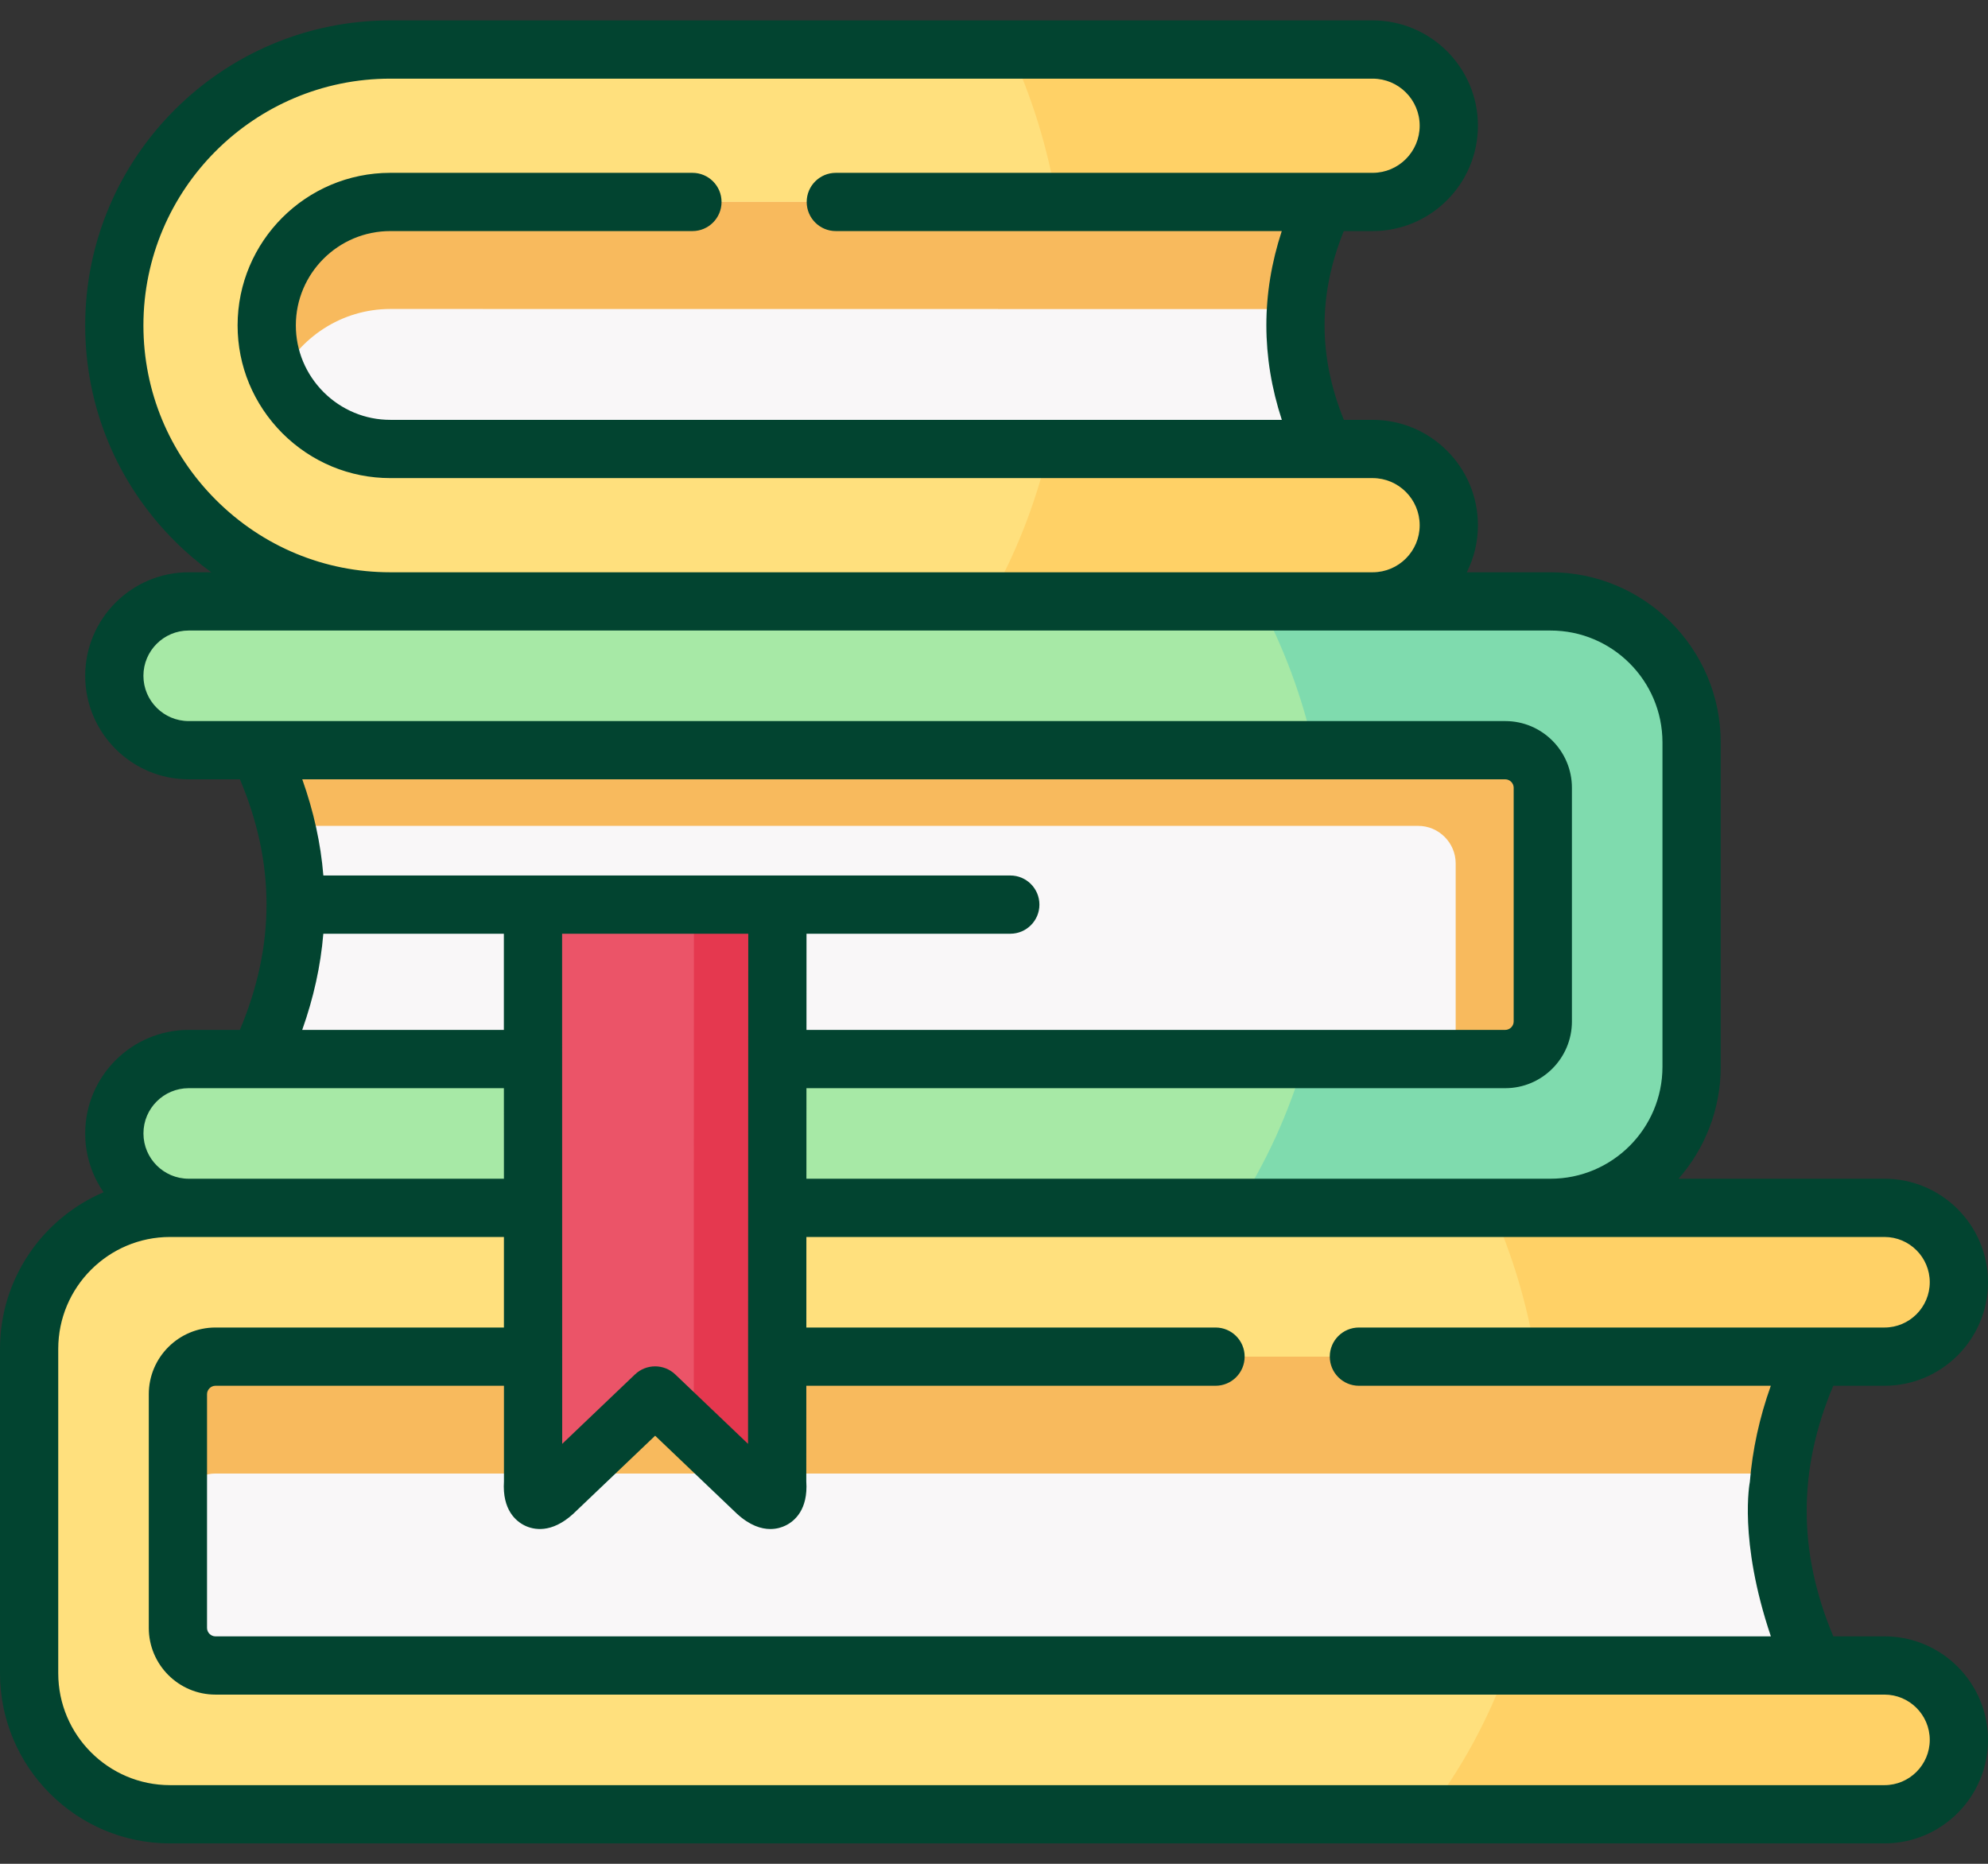 <svg width="64" height="60" viewBox="0 0 64 60" fill="none" xmlns="http://www.w3.org/2000/svg">
<rect x="0" y="0" width="64" height="60" fill="#333333" stroke="none"/>
<path fill-rule="evenodd" clip-rule="evenodd" d="M12.564 19.36L26.734 21.072L44.19 19.36C45.542 19.36 46.641 18.257 46.641 16.909C46.641 15.556 45.542 14.453 44.19 14.453H42.649L23.772 10.475L42.649 6.501H44.19C45.542 6.501 46.641 5.398 46.641 4.046C46.641 2.693 45.542 1.594 44.19 1.594H12.564C7.669 1.594 3.68 5.583 3.68 10.475C3.68 12.836 4.617 15.084 6.286 16.754C7.956 18.423 10.203 19.36 12.564 19.36V19.36Z" fill="#FFE07D"/>
<path fill-rule="evenodd" clip-rule="evenodd" d="M12.564 14.453H42.648C41.386 11.786 41.394 9.134 42.648 6.501H12.564C10.377 6.501 8.586 8.292 8.586 10.475C8.586 11.537 9.005 12.534 9.753 13.286C10.505 14.034 11.502 14.453 12.564 14.453V14.453Z" fill="#F9F7F8"/>
<path fill-rule="evenodd" clip-rule="evenodd" d="M42.648 6.501H12.564C10.377 6.501 8.586 8.292 8.586 10.475C8.586 11.084 8.726 11.669 8.983 12.202C9.629 10.872 10.992 9.947 12.564 9.947L41.719 9.95C41.79 8.794 42.104 7.646 42.648 6.501Z" fill="#f8ba5d"/>
<path fill-rule="evenodd" clip-rule="evenodd" d="M44.192 1.594H32.512C33.214 3.098 33.728 4.748 34.023 6.501H42.651H44.192C45.544 6.501 46.644 5.398 46.644 4.046C46.644 2.693 45.544 1.594 44.192 1.594V1.594Z" fill="#FFD166"/>
<path fill-rule="evenodd" clip-rule="evenodd" d="M28.449 41.278L49.917 38.883C52.413 38.883 54.457 36.839 54.457 34.342V29.122V23.901C54.457 21.404 52.414 19.36 49.917 19.36H44.19H12.565H6.075C4.756 19.36 3.68 20.437 3.68 21.755C3.68 23.074 4.756 24.15 6.075 24.15H8.33L49.667 29.122L8.33 34.093H6.075C4.756 34.093 3.68 35.17 3.68 36.488C3.68 37.806 4.756 38.883 6.075 38.883L28.449 41.278Z" fill="#A7E9A6"/>
<path fill-rule="evenodd" clip-rule="evenodd" d="M8.332 34.093H48.461C49.125 34.093 49.669 33.549 49.669 32.884V25.359C49.669 24.694 49.125 24.15 48.461 24.15H8.332C9.122 25.805 9.518 27.459 9.514 29.122C9.514 30.773 9.122 32.431 8.332 34.093V34.093Z" fill="#F9F7F8"/>
<path fill-rule="evenodd" clip-rule="evenodd" d="M48.461 24.15H8.332C8.721 24.963 9.012 25.775 9.208 26.587H45.658C46.319 26.587 46.863 27.131 46.863 27.796V34.093H48.461C49.125 34.093 49.669 33.549 49.669 32.884V25.359C49.669 24.694 49.125 24.15 48.461 24.15Z" fill="#f8ba5d"/>
<path fill-rule="evenodd" clip-rule="evenodd" d="M42.647 14.453H33.759C33.339 16.229 32.682 17.88 31.836 19.36H44.188C45.541 19.36 46.64 18.257 46.64 16.909C46.64 15.556 45.541 14.453 44.188 14.453H42.647Z" fill="#FFD166"/>
<path fill-rule="evenodd" clip-rule="evenodd" d="M49.917 19.36H44.191H40.534C41.32 20.815 41.924 22.428 42.309 24.15H48.459C49.124 24.15 49.668 24.694 49.668 25.359V32.884C49.668 33.549 49.124 34.093 48.459 34.093H46.861H42C41.49 35.838 40.749 37.455 39.816 38.883H49.917C52.414 38.883 54.458 36.839 54.458 34.342V29.122V23.901C54.458 21.404 52.414 19.36 49.917 19.36V19.36Z" fill="#7FDBAE"/>
<path fill-rule="evenodd" clip-rule="evenodd" d="M6.075 38.883H5.474C2.977 38.883 0.938 40.927 0.938 43.424V48.645V53.865C0.938 56.362 2.981 58.406 5.474 58.406H60.667C61.665 58.406 62.526 57.786 62.885 56.914C62.998 56.634 63.062 56.328 63.062 56.011C63.062 55.69 62.998 55.384 62.885 55.104C62.526 54.232 61.665 53.616 60.667 53.616H58.412L5.727 49.083L58.412 43.673H60.667C61.665 43.673 62.526 43.057 62.885 42.185C62.998 41.905 63.062 41.599 63.062 41.278C63.062 40.961 62.998 40.655 62.885 40.375C62.526 39.503 61.665 38.883 60.667 38.883C42.471 38.883 24.271 38.883 6.075 38.883V38.883Z" fill="#FFE07D"/>
<path fill-rule="evenodd" clip-rule="evenodd" d="M58.41 53.616H48.544C47.901 55.395 47.01 57.012 45.926 58.406H60.666C61.663 58.406 62.524 57.786 62.883 56.914C62.996 56.634 63.06 56.328 63.06 56.011C63.06 55.69 62.996 55.384 62.883 55.104C62.524 54.231 61.663 53.616 60.666 53.616H58.41Z" fill="#FFD166"/>
<path fill-rule="evenodd" clip-rule="evenodd" d="M60.666 38.883H49.916H48.012C48.677 40.36 49.168 41.969 49.44 43.673H58.411H60.666C61.664 43.673 62.525 43.057 62.884 42.185C62.997 41.905 63.061 41.599 63.061 41.278C63.061 40.961 62.997 40.655 62.884 40.375C62.525 39.503 61.664 38.883 60.666 38.883Z" fill="#FFD166"/>
<path fill-rule="evenodd" clip-rule="evenodd" d="M57.229 48.644C57.225 46.982 57.622 45.324 58.412 43.673C30.696 43.673 24.678 43.673 6.935 43.673C6.27 43.673 5.727 44.217 5.727 44.882V52.407C5.727 53.072 6.271 53.616 6.935 53.616H58.412C57.622 51.954 57.229 50.295 57.229 48.644V48.644Z" fill="#F9F7F8"/>
<path fill-rule="evenodd" clip-rule="evenodd" d="M17.161 43.673H6.935C6.27 43.673 5.727 44.217 5.727 44.882V48.645C5.727 47.98 6.271 47.436 6.935 47.436H17.161H18.457H23.726H25.018H57.297C57.441 46.181 57.815 44.927 58.412 43.673H25.022H17.161Z" fill="#f8ba5d"/>
<path fill-rule="evenodd" clip-rule="evenodd" d="M17.162 47.723C17.117 48.297 17.34 48.482 17.823 48.04L21.091 44.923L24.358 48.04C24.842 48.482 25.068 48.297 25.019 47.723C25.023 41.523 25.023 35.321 25.027 29.122H17.158C17.158 35.321 17.162 41.524 17.162 47.723V47.723Z" fill="#EB5468"/>
<path fill-rule="evenodd" clip-rule="evenodd" d="M25.025 29.122H22.34C22.336 34.784 22.336 40.447 22.336 46.11L23.726 47.436L24.357 48.04C24.84 48.482 25.067 48.297 25.018 47.723V47.436C25.022 41.331 25.022 35.226 25.025 29.122V29.122Z" fill="#E5384F"/>
<path d="M60.668 52.678H59.02C57.877 49.962 57.877 47.313 59.019 44.611H60.668C62.505 44.611 64 43.116 64 41.278C64 39.441 62.505 37.946 60.668 37.946H54.038C54.882 36.981 55.395 35.721 55.395 34.342V23.901C55.395 20.88 52.937 18.423 49.917 18.423H47.221C47.45 17.967 47.579 17.453 47.579 16.909C47.579 15.038 46.059 13.516 44.19 13.516H43.263C42.435 11.47 42.435 9.472 43.261 7.439H44.19C46.059 7.439 47.579 5.917 47.579 4.046C47.579 2.177 46.059 0.657 44.19 0.657H12.565C7.149 0.657 2.743 5.061 2.743 10.475C2.743 13.094 3.766 15.559 5.623 17.416C5.993 17.786 6.387 18.121 6.801 18.423H6.075C4.237 18.423 2.743 19.918 2.743 21.755C2.743 23.593 4.237 25.088 6.075 25.088H7.724C8.866 27.79 8.866 30.439 7.722 33.155H6.075C4.237 33.155 2.743 34.65 2.743 36.488C2.743 37.191 2.962 37.843 3.335 38.381C1.376 39.217 0 41.162 0 43.424V53.865C0 56.886 2.456 59.343 5.474 59.343H60.667C62.505 59.343 64 57.848 64 56.011C64 54.173 62.505 52.678 60.668 52.678V52.678ZM60.668 39.821C61.471 39.821 62.125 40.474 62.125 41.278C62.125 42.082 61.471 42.736 60.668 42.736H43.748C43.23 42.736 42.81 43.155 42.81 43.673C42.81 44.191 43.23 44.611 43.748 44.611H57.008C56.641 45.639 56.417 46.672 56.333 47.707C56.333 47.707 55.958 49.562 57.01 52.678H6.936C6.789 52.678 6.665 52.554 6.665 52.407V44.882C6.665 44.735 6.789 44.611 6.936 44.611H16.224L16.224 47.69C16.165 48.611 16.616 48.975 16.892 49.11C17.172 49.247 17.747 49.379 18.456 48.732C18.46 48.727 18.465 48.723 18.47 48.718L21.091 46.219L23.711 48.718C23.716 48.723 23.721 48.728 23.726 48.732C24.14 49.111 24.509 49.223 24.8 49.223C25.009 49.223 25.177 49.166 25.294 49.108C25.571 48.972 26.02 48.607 25.957 47.687L25.958 44.611H39.132C39.65 44.611 40.069 44.191 40.069 43.673C40.069 43.155 39.65 42.736 39.132 42.736H25.959L25.96 39.821H60.668V39.821ZM10.41 28.184C10.326 27.15 10.097 26.117 9.731 25.088H48.459C48.606 25.088 48.73 25.212 48.73 25.359V32.884C48.73 33.031 48.606 33.155 48.459 33.155H25.963L25.964 30.059H32.525C33.043 30.059 33.462 29.639 33.462 29.122C33.462 28.604 33.043 28.184 32.525 28.184H10.41V28.184ZM16.221 33.156H9.729C10.095 32.125 10.324 31.092 10.409 30.059H16.221L16.221 33.156ZM24.089 30.059L24.082 46.481L21.738 44.245C21.375 43.9 20.806 43.9 20.443 44.245L18.099 46.481L18.096 30.059H24.089V30.059ZM4.617 10.475C4.617 6.095 8.183 2.532 12.565 2.532H44.19C45.025 2.532 45.704 3.211 45.704 4.046C45.704 4.883 45.025 5.564 44.19 5.564H26.908C26.39 5.564 25.97 5.984 25.97 6.501C25.97 7.019 26.39 7.439 26.908 7.439H41.264C40.602 9.456 40.603 11.49 41.266 13.516H12.565C11.758 13.516 10.995 13.198 10.419 12.625C9.842 12.045 9.524 11.282 9.524 10.475C9.524 8.801 10.888 7.439 12.565 7.439H22.292C22.81 7.439 23.229 7.019 23.229 6.501C23.229 5.984 22.81 5.564 22.292 5.564H12.565C9.854 5.564 7.649 7.767 7.649 10.475C7.649 11.781 8.161 13.014 9.093 13.95C10.027 14.879 11.259 15.391 12.565 15.391H44.19C45.025 15.391 45.704 16.072 45.704 16.909C45.704 17.744 45.025 18.423 44.19 18.423H12.565C10.447 18.423 8.453 17.595 6.949 16.091C5.446 14.587 4.617 12.593 4.617 10.475V10.475ZM6.075 23.213C5.271 23.213 4.617 22.559 4.617 21.755C4.617 20.952 5.271 20.298 6.075 20.298H49.917C51.904 20.298 53.52 21.914 53.52 23.901V34.342C53.52 36.329 51.903 37.946 49.917 37.946H25.961L25.962 35.031H48.459C49.642 35.031 50.605 34.068 50.605 32.884V25.359C50.605 24.176 49.642 23.213 48.459 23.213H6.075V23.213ZM6.075 35.031H16.222L16.223 37.946H6.075C5.271 37.946 4.618 37.292 4.618 36.488C4.617 35.684 5.271 35.031 6.075 35.031V35.031ZM60.668 57.468H5.474C3.49 57.468 1.875 55.852 1.875 53.865V43.424C1.875 41.437 3.49 39.821 5.474 39.821H16.223L16.223 42.736H6.936C5.753 42.736 4.79 43.698 4.79 44.882V52.407C4.79 53.59 5.753 54.553 6.936 54.553H60.668C61.471 54.553 62.125 55.207 62.125 56.011C62.125 56.814 61.471 57.468 60.668 57.468Z" fill="#024430"/>
</svg>
